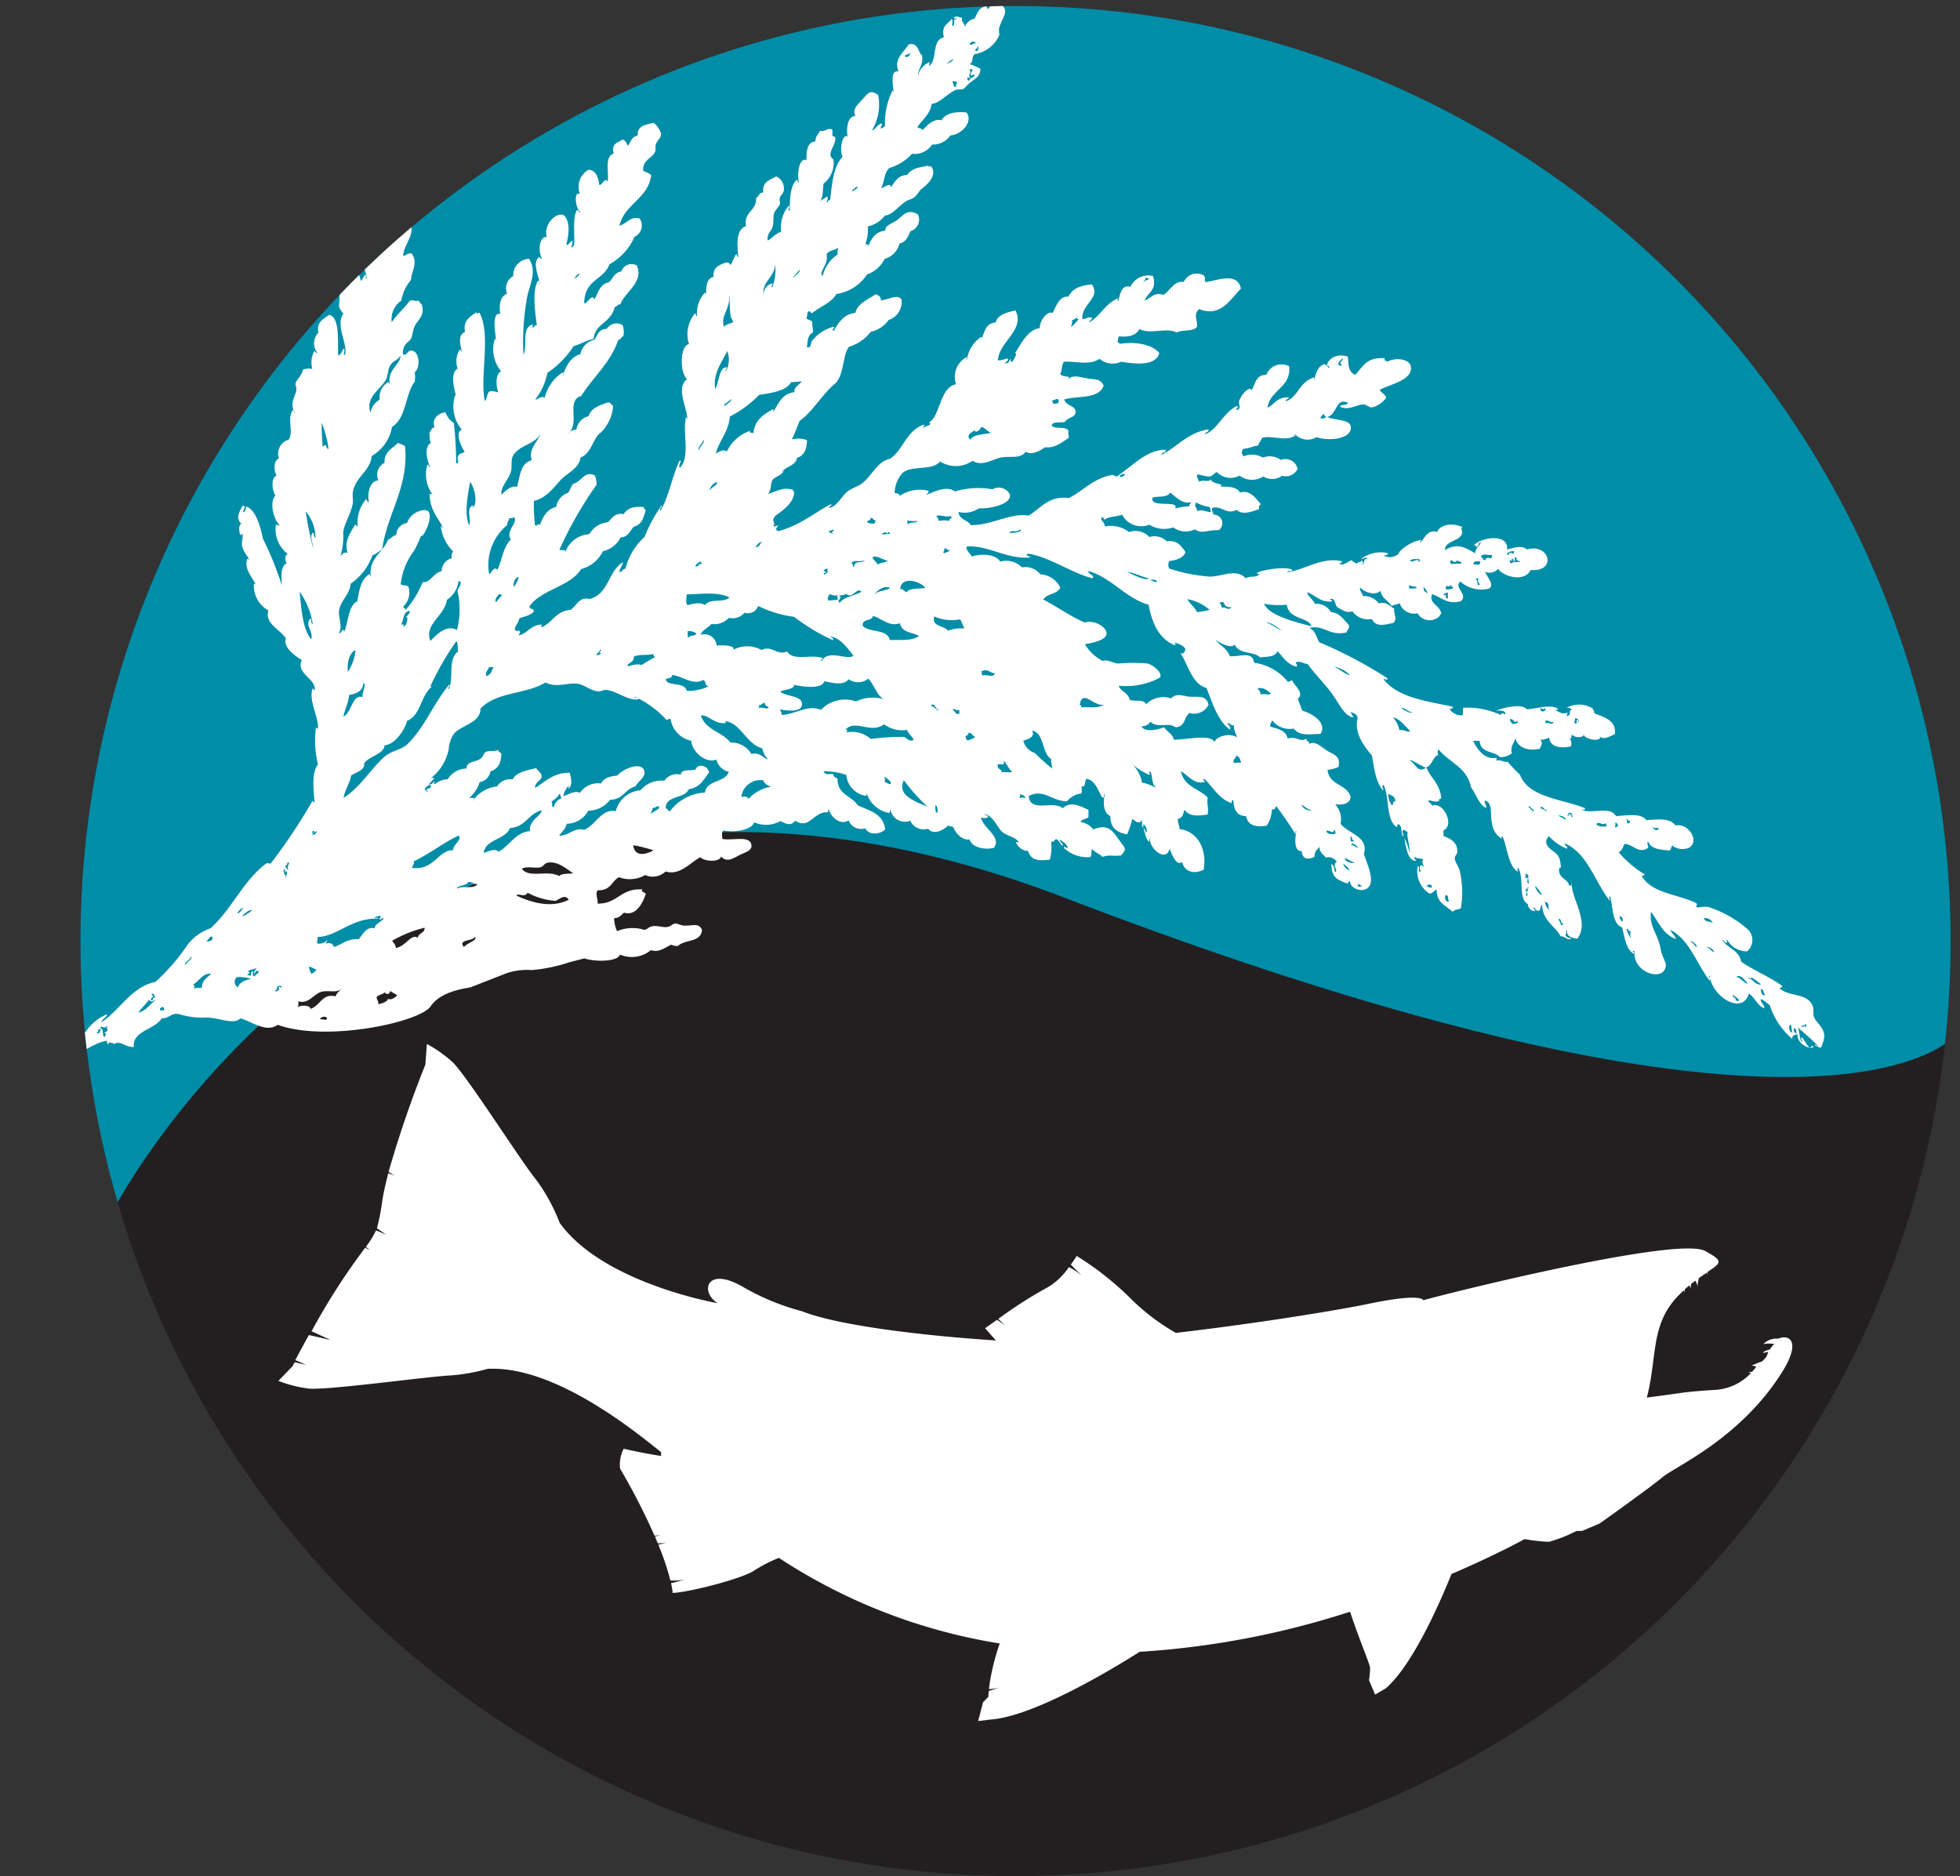 <svg xmlns="http://www.w3.org/2000/svg" xmlns:xlink="http://www.w3.org/1999/xlink" viewBox="0 0 180.86 173.13"><rect x="0" y="0" width="180.86" height="173.13" fill="#333333" stroke="none"/><defs><style>.cls-1{fill:none;}.cls-2{fill:#231f20;}.cls-3{clip-path:url(#clip-path);}.cls-4{fill:#008da8;}.cls-5,.cls-6{fill:#fff;}.cls-6{fill-rule:evenodd;}</style><clipPath id="clip-path"><circle class="cls-1" cx="93.71" cy="86.84" r="86.29"/></clipPath></defs><title>Asset 1</title><g id="Layer_2" data-name="Layer 2"><g id="Circle_Bottom" data-name="Circle Bottom"><circle class="cls-2" cx="93.71" cy="86.84" r="86.29"/></g><g id="Circle_Top" data-name="Circle Top"><g class="cls-3"><path class="cls-4" d="M180.46,95.5s.4-5.54.4-8.36a87.15,87.15,0,0,0-174.3,0c0,8.69,3.64,25,3.64,25s26.54-52.87,88-29.31C169.17,110.06,180.46,95.5,180.46,95.5Z"/></g></g><g id="Salmon"><path class="cls-5" d="M27,126.07l.19-.36,1.06.24-1-.44c.27-.51.71-1.33,1.25-2.31l2,.45-1.75-.8a61.25,61.25,0,0,1,4.94-7.7v0l.47.2-.41-.28a8.09,8.09,0,0,0,.95-1.53l.93.39-.85-.58a19.57,19.57,0,0,0,.49-2.51c.12-.77.32-1.65.56-2.58l.57.24-.54-.37a100.79,100.79,0,0,1,3.39-9.88l.14-1.91a12,12,0,0,1,2.29,1.6c1.18,1,6.25,9,7.65,10.74a16.59,16.59,0,0,1,2.31,4.16c4,5.59,14.58,7.42,14.58,7.42-1.62-1-1.1-3.45,2.28-1.54A21.71,21.71,0,0,0,74,121c3.22,1.29,10.86,2.24,17.9,2.7l-1-1.13,1.09-.77a4.64,4.64,0,0,1,.82.58l.13.13-.13-.13-.69-.67a39.68,39.68,0,0,1,4.51-2.89,6.05,6.05,0,0,0,2-1.89,5.54,5.54,0,0,1,1.18.77l.13.13-.13-.13c-.2-.21-.63-.62-1-1,.33-.45.54-.8.54-.8a27.58,27.58,0,0,1,4.91,3.86A20,20,0,0,0,108.5,123c7.43-.86,15.1-2.11,17.92-2.71,4.85-1,4.92-.3,4.92-.3,1.69-.51,23.43-5.95,26-4.55,1.74.95,1.49,1.08.22,1.94a1.93,1.93,0,0,0,0,.3,2.35,2.35,0,0,0-.07-.24l-.72.5a3.26,3.26,0,0,0-.13.76,2,2,0,0,0-.2-.52l-.38.29a2.4,2.4,0,0,0-.06.47,2.23,2.23,0,0,0-.11-.33l-.42.36a2.08,2.08,0,0,0,0,.36,2.54,2.54,0,0,0-.08-.26l-.2.18c-3,2.79-2.2,5.83-3.23,9.72,0,0,2.16-.28,3.23-.44s3.23-.28,3.23-.28a4.94,4.94,0,0,0,3.15-1.54,2.12,2.12,0,0,0-.27-.07,2.35,2.35,0,0,0,.39-.07c.14-.15.27-.31.37-.45a2.13,2.13,0,0,0-.48-.12c.19,0,.75-.32,1-.35a4.58,4.58,0,0,0,.42-.45c.07-.18.12-.29.17-.46a2.81,2.81,0,0,1-.49.11c.1-.21.43-.23.65-.34a1.89,1.89,0,0,1,.4-.48,3,3,0,0,0-1,0,1.61,1.61,0,0,1,1.35-.49c1-.45,2.18.2.34,3.12-3.87,6.12-9.79,8.64-11,9.65s-5.81,4.28-5.81,4.28l-1.63.69-.51,0a13.46,13.46,0,0,1-2.54,1,16.47,16.47,0,0,1-2.25-.25s-2.54,1.42-6.74,3.22c-1.4,3.45-3.74,8.52-6.05,10.54l-1,.59-.56-1.32s.1-.76.1-1.11-1.07-2.81-1.85-5.22a78.56,78.56,0,0,1-19.42,3.7c-3.14,2-10,6-13.75,6.25l-1.15.14.45-1.74.49-.49s0-.2.05-.55l1-.31.17-.06-.17.06a4.64,4.64,0,0,1-1,.14,20.85,20.85,0,0,1,1-4.21,52,52,0,0,1-20.38-7.9,14,14,0,0,0-2.26,1.16c-1,.72-5.9,2-7.54,2.08a6,6,0,0,0-.15-.9c.5-.12,1-.27,1.3-.35l.17-.05-.17.05a5.54,5.54,0,0,1-1.36.1,23.87,23.87,0,0,0-1.11-3.3l.84-.23.17-.05-.17.05a4.24,4.24,0,0,1-.89.1l-.26-.62.59-.17.17-.05-.17.05a3.84,3.84,0,0,1-.63.09,60.47,60.47,0,0,0-3.18-6.19,3.18,3.18,0,0,1,.33-1.84s1.75.41,3.47.67a.51.51,0,0,1,0-.34c-2.13-1.69-9.47-7.79-15.64-7.71l-.35,0a17.3,17.3,0,0,1-3.5.62c-2.23.11-11.57,1.42-13.13,1.2a11.93,11.93,0,0,1-2.71-.7Z"/></g><g id="Cedar_Sprig" data-name="Cedar Sprig"><g class="cls-3"><path class="cls-6" d="M52.6,88.78a15.07,15.07,0,0,1-3.52.74,6,6,0,0,0-2.31.28c-.46.18-3.06,1.2-3.33,1.3s-2.7.28-3.7,1.76-9.63,3.33-14.12,1.71c-1.09.79-2.43-.36-3.45-.59-.66.68-2.14-.19-3.4-.07a7.44,7.44,0,0,1-2.3-.34c-.69-.11-.9.45-1.54.39-.6,1.05-2.77,1.18-2.57,2.65-.8.1-1.29-.74-1.93-.19.23-.28-.39-.1-.46-.31.21.35-.15.33-.1-.08-1.62.3-2.78,1.66-4.72,2,0-.12.17-.18.33-.21-.14-.3-.63.11-.37-.31-.33.25-.7,0-.74.5a.59.59,0,0,0-.52,0c-.08.69-.85.6-1.16.7.18-.35-.32.08-.45-.22-.3.52-1.46.36-2.23.45.82-.25,1.08-.56,1.54-.3.17-.5-1-.11-1.4-.06C2,97.78,5,97.16,6.31,96.15c.17,0,.27,0,.27.15a1.22,1.22,0,0,1,1.31-1.06,4.37,4.37,0,0,1,2-1.65c-.08.34-.45.42-.55.75,1.75-1.13,2.78-3.28,5-3.73a18.15,18.15,0,0,0,2.87-3.29,4.45,4.45,0,0,1,2.22-1.66c2-1.8,3-4.4,5.17-6,.18,0,.23,0,.35.06a51,51,0,0,0,3.88-5.81c.1,0,.07.16.19.15-.07-1.09-.31-2.77.32-3.51a9.34,9.34,0,0,1-.19-3.38c.15,0,.17.05.18.16.14-1.15-.9-2.62-.48-3.8.1,0,.07.17.19.16.15-1.08-1.78-1.51-1.19-2.78-.62-.38-1.75-1.16-1.47-2-.49-.8-2-1.37-1.61-2.57A2.64,2.64,0,0,1,23.42,54c0-.22.06-.11.17-.1-.38-.69-1.05-1.43-.8-2.29,0-.08.18.06.18.07-.06-.35-.52-.74-.62-1.26s.13-.8,0-1.22c-.17.68-.49-.77-.07-.87-.59-.48-.15-1.23.13-1.67.37.08,0,.44,0,.61.22,0,.39-.47.22-.54.93.17,1.37,1.74,1.64,3A30,30,0,0,1,26,54c0-.49-.2-1.74.45-2-.16-.28-.2-.77.1-.88a2.87,2.87,0,0,1-1.09-2.7c.15,0,.19.1.35.06-.52-.48-1-2.07-.4-2.75-.3-.45-.44-1.64.11-1.84-.26-.51-.31-1.34.22-1.59a1.34,1.34,0,0,1,.9-1.73c.48-.65-.19-2,.39-2.73.13,0,.05.25.2.25-.52-.77-.07-1.34.1-2,.07-.3-.09-.52-.06-.69.06-.36.58-.71.68-1.28a1.4,1.4,0,0,1,.87-.07A2.26,2.26,0,0,1,29,32.39c.09.05.1.19.27.15a1.41,1.41,0,0,1,.11-1.84c-.2-1,.47-1.26,1-1.65,1,.26.76,2.36.83,3.77.28-.11.35-.41.47-.65.29.12-.12.48.14.6.35-.9-.91-2.73-.14-3.82a2.22,2.22,0,0,1-.4-.67,22.4,22.4,0,0,0,0-3.4c.23-.3.32-.22.66-.4,0-.11-.18-.07-.17,0,.31-.78,1.43.51,1.51,1.45.19-.13.25-.38.39-.56s.06.3.12.42c.25-.57-.87-1.84-.22-2.68-.09-.31-.35-.41-.33-.84.26-.46.07-.8.33-1.25.31-.2.38.14.69-.06.08.32.36.4.41.75,0-.29,0-.9.53-1a2.83,2.83,0,0,1,1-3c.37.15.84,0,1.17.51a12.77,12.77,0,0,1,0,2c1.49.88-.22,2.37-.16,3.41.29-.06.37-.29.77-.24.63.84,0,1.61-.06,2.45a3.93,3.93,0,0,0-.89,1.9,2.08,2.08,0,0,0-.88,2c.47-.73,1.15-1.28,1.67-2,.35-.1.46.1.79,0,.1.11.17.25.29.33.37,1-.34,1.44-.62,2s-.14,1.12-.58,1.44a1.27,1.27,0,0,0-.52,1.17c.41.19.35-.36.84-.33.74.16.76,1.62.25,2a2.94,2.94,0,0,1,0,.87c-.91,1.21-.75,3.34-2.1,4.18a3.84,3.84,0,0,1-1.87,2.68c-.13,1.4-1.46,1.87-1.73,3.28-.06.29,0,.65,0,1-.17,1.06-.83,2-.9,2.78a6.44,6.44,0,0,1-.26,2.2c.21-.23.27-.42.67-.32-.37-1.08.29-1.87.66-2.58.19-.06.13.15.27.15a3.33,3.33,0,0,1,.75-2.5c.16,0,.09.28.28.24-.2-1,.21-2,.88-2a1.24,1.24,0,0,1,.56-1.62c-.05-1,.73-1.32,1.25-1.85.18.14.45.16.64.3.38,3.77-1.63,6.19-2.1,9.5a4,4,0,0,1-.91.6,5.28,5.28,0,0,1-2,2.6c-.09,1.06-1,1.58-1.09,2.62,0,.66.35,1.37,0,1.92.16.22.32-.57.51-.13.38-.94.33-2.25,1.16-2.8,0,.08-.09.16,0,.17.19-1,.3-2.11,1.09-2.62.37-.1-.06.18.19.16C34,51.5,35.36,51,35.81,49.79c.32-.08.39-.36.75-.41a1.16,1.16,0,0,1,1-1.12,1.82,1.82,0,0,1,1.74-1.19c0,.09.11.06.18.07.42.41,0,1.59-.43,2.22-.11.18-.14,0-.25.19a9.59,9.59,0,0,1-.59,1.27,6.21,6.21,0,0,0-1.23,3.07c.14.23.49,0,.72.29A1.8,1.8,0,0,1,37.19,56c0,.13.28.05.2.33A8.77,8.77,0,0,0,39,53.72c.74.08,1-.88,1.75-1a1.26,1.26,0,0,1,.95-1.21.66.66,0,0,1,.12-.62,3.9,3.9,0,0,1-1.15-2.35c.09,0,.07.17.19.16-.3-.78-1.25-1.63-1.21-3.13.14,0,.15.07.26.07a3.2,3.2,0,0,1-.48-2.75c.2,0,.11.24.28.24-.22-.4-.69-1.9.07-2.27-.18-.17-.11-.63-.16-.94.18-.15.16-.45.48-.48-.27-.73.26-1.29,1-1.4a2,2,0,0,0,.78,1,31.89,31.89,0,0,1,.21,3.73c.4-.07,0-.39.2-.72s.49-.17.58-.39c-.32-.38-.92-1.86-.25-2A3.33,3.33,0,0,1,42,36.47c.12,0,.09.21.11.34,0-.44-.74-2.28.12-2.8a2,2,0,0,1,.2-1.76c.1,0,.07.17.18.16-.08-.45-.45-1.49.3-1.77-.2-1.08.47-1.43,1.07-1.83,0,.33.07,0,.27.06,1.08,2,0,5.94.49,8.15.23-.24.16-.72.45-.91a1.7,1.7,0,0,1,.79.11c-.27-.75-.21-1.83.27-1.94a3.19,3.19,0,0,1-.59-3c.12,0,.09.21.11.34.05-.48-.53-2.85.39-2.65-.13-.91,0-1.59.63-1.88a1.28,1.28,0,0,1,.57-1.61,1.52,1.52,0,0,1,1.44-1.6c.79,1.14.08,2.34-.15,3.5a22.79,22.79,0,0,0-.35,5.35c.41-.81-.21-2.49.82-2.77.13,0,0,.11,0,.26.27,0,.15-.25.42-.21-.18-1.27-.44-3.19.1-4.11.15.07.22.22.11.34.18-.43-.77-1.9,0-2.53.09.05.11.19.27.16-.41-.64-.25-2.12.44-2-.35-1.08.85-2.38,1.58-2,.56.55.49,1.67.22,2.68.18.2.31-.32.58-.31a3.18,3.18,0,0,1-.13.62c.11,0,.12-.16.25-.2.11-.75-.15-2.48.25-3.24.27-.13.09.27.36.14-.45-.21-.68-2-.05-1.65a1.8,1.8,0,0,1,.78-2.24c.58,0,.91.54,1,1.4.33,0,.47-.73.76-.32.19-.66-.35-2.3.57-2.58-.26-1,.47-1,.77-1.28.34,0,.38.38.57.56.22-.38.33-.85.88-.94-.08-.88.67-1,1.47-1.17A2,2,0,0,1,61,12.33c0,.42-.31.57-.45.91s0,.59-.11.79c-.29.6-1.2.76-1.08,1.74a3.26,3.26,0,0,1,.73.38c-.25,2.18-2.48,2.67-2.93,4.68.82-.27.95-.87,1.86-.67a1.14,1.14,0,0,1-.47,1.69,5.29,5.29,0,0,1-2.32,2.54c-.51,1.48-2.29,1.35-2.32,3.59.17.18.77-1,.93-.34.37-.6.48-1.42,1.35-1.59.37-.33.47-.89,1.14-1a1,1,0,0,1,1.44-.55c.65,1.59-1.11,2.41-1.54,3.61-.33-.07-.23.23-.51.21-.31,1.49-1.84,1.52-1.94,2.95-.7.16-1.21.48-1.86.68a8.55,8.55,0,0,1-2.41,2.46,5.8,5.8,0,0,1-1.11,2.45c.13.1.52-.39.86-.16a3.88,3.88,0,0,1,1.64-2.32c.22,0,.05.29,0,.35.32-.89.67-1.74,1.66-2.06a1.69,1.69,0,0,1,1.29-1.32c.29-.4.38-1,1.14-1A1.06,1.06,0,0,1,57.45,30a1.94,1.94,0,0,1,.08,1c-.18.11-.26.31-.49.39-.7,2.09-2.32,3.41-3.41,5.16-1.47.37,0,2.85-1.29,3.42a1.64,1.64,0,0,1,.85-.33,1.46,1.46,0,0,1,1.12-1.23c.22-.75,1-1,1.81-1.28.24,0,.27.25.46.31a3.85,3.85,0,0,1-1.11,2.45c-.77.5-.85,1.93-1.9,2.33-.15,1-1.15,1.39-1.76,2s-1.36,1.76-2.54,2a14.61,14.61,0,0,0,.1,2.26c.22.1.34-.29.43,0,.29-.75.62-1.47,1.52-1.7a1.64,1.64,0,0,1,1.11-1.31c.18-.25.25-.59.46-.82.8-.2,1-1.24,2-.78a2.18,2.18,0,0,1,.16.86,35.79,35.79,0,0,0-3.43,6c.25.1.56-.09.54.22a2.52,2.52,0,0,1,2.22-1.66,2.2,2.2,0,0,1,1.74-1.1c.27-.36.78-.95,1.42-.73.36-.57.93-.75,1.86-.67a.23.23,0,0,0,.19.24c-.19.67-.34,1.38-1.09,1.57-.38.34-.48.94-1.23,1a2.45,2.45,0,0,1-1.64,1.27,3.09,3.09,0,0,1-2,1.64c-1,1.63-3.68,1.87-4.77,3.44,0,.36.43.13.39.49-.31.38-1,.48-1.34.63,0,.42-.91,1.26,0,1.13.17.14,0,.25-.05.44.83-.2,1.08-.91,2-1,.33,0,0,.07.11.25,1-.41,1.29-1.48,2.66-1.61.56-.33.82-1.26,1.75-1,1.84-.45,1.7-2.59,3.12-3.4-.09.33-.29.56-.36.9.31,0,.3-.28.58-.31a5.89,5.89,0,0,1,1.76-2.93,13.38,13.38,0,0,1,1.59-2.92c.06.27-.25.22-.13.53.82-1.38,1.07-3.22,1.79-4.68.25.14-.19.37,0,.7,1-1,.23-3.12.57-4.67.1,0,.09.15.11.25.14-.83-1.15-3,0-3.75-.74-.64-.64-3.17.17-3.24a3,3,0,0,1,.55-2.84c.12,0,.05.26.19.25a2.86,2.86,0,0,1,.7-2.15c.1,0,.09.15.1.25.08-.71,0-1.56.73-1.72-.1-.84.47-1.1,1.11-1.31a.37.37,0,0,1,.45.22c.22-.3.28-.73.53-1,.13,0,0,.26.19.25-.11-1-.25-2.55.72-2.85-.26-1.35,1-1.38.92-2.6.28-.11.23-.5.66-.49-.11-1.05.64-1.15,1.19-1.49a1.22,1.22,0,0,1,.71,1.25c0,.29-.29.45-.37.73s.08.42,0,.61-.45.54-.54.83,0,.93-.16,1.32-.48.54-.43,1.17c.27-.07.74-.66,1.25-.8A3.2,3.2,0,0,1,72.76,19c.29,0-.2.4.12.43,0-.89,0-2.27.64-2.84.13,0,.05.26.2.25-.19-.71,0-2.36.7-2.06,0-.52-.05-1.69.82-1.72,0-.49.27-.68.44-1,.46.16.63-.32,1.13-.1,0,.17,0,.35,0,.52s.14,0,.28.24c0,.82-.9,1.49-.18,2A2.43,2.43,0,0,1,76,16.94c-.11.58,0,1.32-.39,1.69.17-.2.49-.28.66-.49.26.1,0,.39,0,.53.18,0,.09-.25.33-.2.18-1.51.28-3.09,1.15-4-.33-.67,0-2.18.46-1.87-.15-.91.07-1.91.72-1.89-.31-.64.22-1.06.66-1.54s.7-1,1.45-.38A4.63,4.63,0,0,1,80.48,12c.23.06.48-.56.91-.6,0,.21-.12.28-.14.45.22,0,.26-.16.42-.21a6.58,6.58,0,0,1,.69-3.28c.1,0,.09.15.11.25,0-.38-.43-2.26.45-2-.49-1.23.52-1.79.93-2.52.94-.18.85.76,1.22,1,.18.9-.37,1.19-.37,1.95a1.73,1.73,0,0,1,1.11-1.31.49.49,0,0,0-.06.35c.79-.59.18-2.37,1.35-2.64-.3-1.13.47-1.26.73-1.72.13.34,0,.36.06.7.37-.19-.1-.64.38-.64,0-.1-.16-.06-.27-.07.18-.37.49-.08.78-.06-.09.49.27.44.24.85a1.18,1.18,0,0,1,.9-.77c.25-.43.34-1,1-1.13.18-.06.18.11.19.25.26-.15.3-.5.74-.5-.11.53,0,0,.44,0,.92.63.21,1.21-.08,2.19-.06.2,0,.55,0,.7A3,3,0,0,1,89.93,5c-.27.2-.1.78-.45.91a7.85,7.85,0,0,1,1,.44c-.09.75-.32.76-1,1.31-.24.18-.46.51-.65.57s-.43,0-.61.05c-.89.42-1.48,1.22-2.25,1.31-.11.87-.79,1.39-1.31,2.12.08.18.42.08.46.31.4-.42,1-1.1,1.76-.93.4-.69,1.42-.81,2.29-.71.64.74-.29,2-1.48,2.12a1.93,1.93,0,0,1-1.68.84,1.91,1.91,0,0,1-1.85.85,4.47,4.47,0,0,1-2.07,1.3c-.53.41-.46,1.33-.8,1.9.22-.07,1-.64.87-.07.42-.48.62-1.14,1.56-1.18.41-.63,1.13-.69,1.93-.85,0,.1.16.06.27.07.59.75-.26,1.61-.88,2.07-.24.18-.36.53-.64.75s-.59.25-.84.42c-.72.51-1.26,1.24-1.9,1.29a2.7,2.7,0,0,1-1.58,1,3.62,3.62,0,0,1-.22,1.59c.11.12.42.08.2.33.33-.69.61-1.41,1.62-1.53,0-.52.64-.62,1.14-1s.89-1.06,1.88-.5A1.12,1.12,0,0,1,84,21.34c-.2.5-.4,1-1,1.13a1.94,1.94,0,0,1-1.37,1.42A2.87,2.87,0,0,1,80,25.33a4.07,4.07,0,0,1-2.82,1.8c-.46.82-1.5,1.14-2.21,1.75-.19.07-.14-.15-.27-.15-.32,0-.14.47-.3.64.15.15.39.17.55.3,0,.35.06.69.08,1-.62.31-.45,1-.59,1.36.46.12.33-.37.48-.56a3.7,3.7,0,0,1,1.9-1.29c.46-.07-.24.28.11.34.46-.74.88-1.51,2-1.65.23-.9,1.16-1.22,1.87-1.72.22.11.5.17.48.57.7-.06,1.56-.63,1.91-.07A1.75,1.75,0,0,1,82,29.53a2.77,2.77,0,0,1-1.65,1.09,4,4,0,0,1-2,1.38c-.58.65-.47,2.55-1.21,3.32C75.85,36.38,75,38,73.79,38.83c-.24.58-.45,1.18-.73,1.72a2.44,2.44,0,0,1,1.4.06c0,.82-.23,1.41-.91,1.64-.12.71-1,.8-1.38,1.25.08,0,.15-.09.16-.19,0,.52-.84.65-1.05,1s-.06.9-.42,1.26c.79-.2,1.41-.68,2.32-.36,0,.1,0,.15.1.16,0,1.31-1.69,2.07-1.81,2.33-.32.37.17.68-.11.79,0,.19.31,0,.44,0-.13.24-.33.32,0,.53,2-.53,3.26-1.64,4.85-2.49.24.06-.18.21-.14.36.8-.23,1.06-1,1.7-1.54.42-.32,1-.46,1.42-.81.87-.73,1.39-2,2.52-2.21,1.2-.86,1.47-2.51,3-3.12.36,0,0,.13,0,.26.48-.22.91-.27.57-.49,1-.45,1-3.28,2.5-3.52a2.07,2.07,0,0,1,1-2.52c0,.15-.13.24,0,.26a3.08,3.08,0,0,1,1.31-2.11c.16.05,0,.16,0,.26.34-.63.35-1.53,1.35-1.59.18-.73,1-.93,1.83-1.11.89,1.83-1.49,2.83-1.63,4.58.07.08.66-.08.86-.16.24.2-.14.29-.22.46.37,0,.42-.18.49-.39.18,0-.11.25.19.25a2.32,2.32,0,0,0,.38-.73.09.09,0,0,0-.17,0c.48-.67,1.18-2.28,2.33-2.37,0-.72.71-1.64,1.19-1.4.31-.6.63-1.61,1.45-1.51.42-.81,1.08-1,2.17-1.14.88,1.24-1,1.83-.87,3.21.34,0,.41-.19.77-.15s-.16.28-.14.45c1.06-.6,1.47-1.76,2.69-2.23-.05.07-.11.25,0,.26.13-.59.31-1.57,1.11-1.31a1.82,1.82,0,0,1,2.09-1c.35,1.32-.36,1.38-.78,2.24.36,0,.92-.85,1.71-.49.63-.35,1-1.35,1.9-1.2a1.31,1.31,0,0,1,1.87-.59c.18.25,0,.39.14.6,1-.1,2.92-1,3.27.6-1,1-1.88,2.69-3.86,1.89-.59.57-.1,1-.21,1.67-.49.46-1.27.18-1.87.5-.81-.51-2.5.21-3.43-.33-.29.59-1,.77-1.86.68-.12.08-.1.29-.14.45s.16.12.19.24c1.36-.21,2.92,0,3.64.84-.29,1.29-2.42,1-3.51.81a1.86,1.86,0,0,1-2-.27c-.94.64-2.15.21-3.29.27-.21.31-.17.82-.34,1.16a1,1,0,0,0,.71.2c.19.16,0,.17-.06.35.42-.59,1.22-.27,1.91-.16s1.17,0,1.45.67c-.51,1.28-2.4.89-3.64,1.26.19.63,1.05.56,1.05,1.13s-.69.47-1,.95c-.42.1-1.19-.09-1.19.36.4.34,1.06,0,1.52.4,0,.23,0,.46.06.69-.59.38-1.29,1-2.19.88-.42.27-1.21.79-1.8.41-.48.69-1.41.39-2.22.53s-1.83.89-2.68.31a2.71,2.71,0,0,1-3,.07c-.8.91-2.62.3-3.48,1.07a2.89,2.89,0,0,0-.72,1.8c.13.14.46,0,.46.31a3.3,3.3,0,0,1,2.66-.48c.08.23-.16.19-.15.36.76-.31,1.84-.86,2.59-.3a7.65,7.65,0,0,1,3.47-.2,1.16,1.16,0,0,1,1.61.48c.16.93-1.89,1.33-2.86,1.28a2.34,2.34,0,0,1-1.89.33c.09.75.84.72,1.15,1.22,2,0,3.61-1.15,5.33-.88,1.07-.63,1.88-1.89,3.7-1.61,1.39-.7,2.25-1.85,4.09-2.16.06.17.41,0,.19.25,1.44-.87,2.81-2.57,4.67-2.56.06.32-.4.19-.4.47,1.5-.74,2.34-2,4.34-2.36.09.32-.32.22-.31.46,1.14-.41,1.69-2,2.92-2.6.27.06-.08.24-.06.35.55,0,.2-.54.28-.81.15-.5.92-1.46,1.14-1,.38-.54.35-1.42,1.37-1.42a1.51,1.51,0,0,1,2.11-.79c.19,2-1.75,2.13-2,3.82.68-.31.86-1,2-.95-.07.16-.31.17-.32.37,1.21-.44,1.15-1.71,2.61-2.22,0,.09,0,.18,0,.26.18-.6.31-1.24.92-1.47.24,0,.27.25.46.31s-.05-.23-.19-.16c.11-.79,1.09-1.15,1.93-.85.08.75,0,1.33.66,1.69.63-.53.91-1.69,2.75-1.54-.08.28.15.2.2.33.9-.48,2.17-.22,2.22.51.09,1.2-1.93,1.56-2.88,2.07.13.32.5.37.59.74a2.32,2.32,0,0,1-1.32.89c-.29,0-.51-.28-.81-.28-.54,0-1.46.64-2.16.18.15-.2.69-.06.76-.32-1.12-.56-1,1.11-1.9,1.29.53.32,2.07.21,2.16.87.18,1.23-2.15,1.38-3.15,1a1.62,1.62,0,0,1-2-.27c-.13.06,0,.09.09.08-.88.66-2.08,0-3.12.25-.1.27-.29.45-.38.73-.45,0-.6.22-1.37.29-.17.31-.16.47.06.69a1.91,1.91,0,0,1,1.75.12,1.78,1.78,0,0,1,1.67.21,1.16,1.16,0,0,1,1.55.83,1.23,1.23,0,0,1-1.43.64,1.58,1.58,0,0,1-1.74.06,1.91,1.91,0,0,1-2.19-.08,1.76,1.76,0,0,1-2.12-.35c-.63.54-.51.52-1.73.23-.22.18.09.52.14.69.38-.25.89.11,1.11-.27-.16.29.5.41.92.54,0,.15-.05.17-.16.18.61,0,1.57-.06,1.88.55.89-.31,1.47.53,1.92,1.06-.09.11-.24.18-.14.45-.64.24-1.58.6-2.08.08-1,.51-1.41-.47-2.28-.16,0,.28.09.4.14.6a.79.79,0,0,1,.47,1.44c-.92-.07-1.54.4-2.19-.08a1.94,1.94,0,0,1-2-.18,2.59,2.59,0,0,1-2.2-.25,2,2,0,0,1-2.52-.93c-.48.21-1.28.15-1.62.48-.1-.07,0-.21-.28-.24-.09.35.23.36.33.85a2.77,2.77,0,0,1,2.22.52,1.74,1.74,0,0,1,1.87.46,1.58,1.58,0,0,1,1.6.39c1-.13,1.35.44,1.74,1-.21.51-.77.74-1.5.82a.71.71,0,0,0,0,.7,15.8,15.8,0,0,0,3.72.74c1.16,0,2.49-.79,3.33.16.48-.28.83,0,1.28-.37-1.16-.16,2.33-.86,3-.42.06.24-.48,0-.42.21,1.44-.13,3.18-1.44,5-1,.05.18-.11.17-.25.19.38.36.87-.27,1.2-.27.09.17.3.22.46.31.1-.27.27,0,.41-.29.21.11.19.23,0,.34.42,0,.07-.58.57-.48-.2-.29-.32,0-.61,0a3,3,0,0,1,2.48-.55c0,.19-.2.21-.42.21a1.19,1.19,0,0,0,1.47-.21c0-.1-.09,0-.09,0a3.75,3.75,0,0,1,2.08-1.22c0,.14-.07.16-.07.27.41-.39.69-1.28,1.57-1,.32-.78,1.59-.82,2.32-.45-.15.18,0,.32,0,.52-.17.85-1.57.66-1.61,1.61,1.26-.76,2-.14,2.81.29,0-.45.35-.67.53-1-.36,0-.13.43-.49.39.05-.31-.23-.07-.26,0,.43-.81,3.31-1.37,3.16.26.66-.18,1.37-.41,1.83,0,2.08-.63,2.81,2.1.33,1.89-.53,1.15-2.45.64-3-.1a1.06,1.06,0,0,1-1.2.27c.3.64.86,1.16.39,1.54a2.91,2.91,0,0,1-2.67-.65c-.65.58.76,1.16.06,1.82-1.25.35-1.77-.35-2.67-.65-.32.94.8,1,.85,1.85-.16,0-.17.1-.08.09a1.29,1.29,0,0,1-2.11-.18,1.4,1.4,0,0,1-1.64-.91c-.24.09-.53.14-.77.24-.27-.53-.89-.66-1-1.4-.53.51-1.54.09-1.85-.28-.18.17.15.42.23.77a1.65,1.65,0,0,1,1.45.67c.78-.19,1,.27,1.44.49-.07.62.31.84-.07,1.31-.86.18-1.61.43-2-.36a1.75,1.75,0,0,1-1.8-.72c-.5.24-1.07-.18-1.43-.4-.19-.25-.13-.79-.58-.74-.29.12.24,0,.11.25-1.06.08-1.51-.57-2.25-.86,0,.37.51.63.7,1.08a1.48,1.48,0,0,1,1.46.75c.83.07,1.17.7,1.66,1.17.11.39-.17.45-.2.71-1.62.37-2.07-.73-3.43-.42.56.33.59.69.89,1.32a40.73,40.73,0,0,1,6.29,3.32c.06.35-.12,0-.34.11,1.38,1.73,4,2,6.4,2.53,0,.15-.13.21-.33.2a1.39,1.39,0,0,0,1.18.6c.16-.13,0-.53.11-.71a7.42,7.42,0,0,1,3.46.67c0-.19.35-.22.35,0,.27-.38-.4-.47-.81-.37.35-.21,2.36-.78,2.86-.15.93-.07,2.19-.5,2.87-.06,0,.1-.15.09-.25.11.45.24.59.42,1.15.25a.48.48,0,0,0-.06.35c.52-.25,0-.43.47-.65-.13,0-.16-.2-.53-.13a2.36,2.36,0,0,1,2.44.06c0,.21.17.17.12.43.86.34,2.1.65,1.9,1.94-.37.14-1,.57-1.38.2.25.52-1.44.34-1.5-.23.15.35-.85.4-1,.08-.28.07.06.48-.32.29a.74.74,0,0,1,.15.77c-.76.2-1.92.14-2-.8-.23.1-.68.27-.86.16.4.32,0,.75,0,.87-1,.2-2,0-2.26-1,0,.34-.52.74-.32,1.42a1.75,1.75,0,0,1-1.1.35c-.53-.6-1.81-.33-1.87-1.5l-.61,0c.34.68,1,1.75,2.13,1.57.11.11,0,.13,0,.26.34-.16.85.21,1.05.09a16.42,16.42,0,0,0,1.15,1.21c.78,2.1,3.9,2.23,6,3.08-.06.26-.12.11-.34.12.85.5,2.64-.39,3.19.61,1.11-.07,2.34-.29,2.82.38,1.1-.09,2.22-.21,2.66.48,1.29-.24,2.29,1.56,1.22,2.08a1.56,1.56,0,0,1-1.5-.22c-.14.12-.07.42-.31.46-.78-.1-1.62-.11-1.9-.8-.19,0,0,.37,0,.53-.89.65-1.39-.33-2.21-.34-.11.29-.34.8-.55.74a9.73,9.73,0,0,0,2.43,2.07c0,.13-.26.05-.25.2,1,1.6,3.36,1.61,5,2.46.16.16,0,.11,0,.35.29.11.58-.1,1.13,0a10.47,10.47,0,0,1,3.56,2,1.36,1.36,0,0,1,0,2.09,2.05,2.05,0,0,1-1.83-1.07c-.13,0,0,.11,0,.26-.27.06-.25-.22-.45-.23.49.79,1.54.91,1.74,2,1.19.82,2.6,1.37,3.76,2.22.05.18-.11.18-.25.19.88.9,2.66.39,3.11,1.75.09.26,0,.58.07.87.15.47.72.87.9,1.41s0,.89-.23,1.5a1.87,1.87,0,0,1-.54-.22c0-.25.15.12.27.07-.62-.69-1.33-1.24-1.89-1.76.18.23.14.94.37,1.36.19,0-.13-.21,0-.43.3.28.45.73.78,1,.11-.12.15-.27.34-.12-.37.36-1.61-.34-1.49-1.19-.2.13-.57.11-.48.48a6.87,6.87,0,0,1-2.09-3.14c-.29-.16-.48-.45-.83-.54,0,.41.33.43.33.85-.65-.25-.87-1-1.42-1.37-.58,2.06-3.4.3-3.62-1.62-.19,0,.13.21,0,.43-1.21-1.54-1.85-3.77-3.61-4.67.1.35.4.48.5.83-1.16-.38-1.61-1.58-2.3-2.51-.19,1.43.65,2,.9,3.5.09.56.48,1.13.47,1.44-.08,1.56-3.08.79-2.9-1.33-.33,0,0,.07-.07.27-.7-.41-.83-1.49-1.07-2.44-.94-.3-.85-2.05-1.11-2.87-.19,0,0,.31,0,.44-1.42-1.75-2.05-4.42-4.19-5.32,0,.28.28.18.22.5a4.54,4.54,0,0,1-1.67-1.17c-.51.53-.17,1,.37,1.37s.65.65.73,1.42c0,.19-.15.12-.16.19-.11.94.82.94.92,1.58.23,0,.31-.06.24-.28-.1,1.42,1.72,3.65.51,5.19-.71-.11-1-.31-.94-.79-.16,0,0,.3-.14.36,0,.3.29.36.55.39-.31.3-.6-.24-1-.18-.52-1-1.63-1.37-1.72-2.91-.18.11-.1.46-.3.55a.33.33,0,0,1-.37-.32c-.3,0,.19.37-.06.35s-.54-.25-.58-.65c-.92-.54-.31-2.33-.88-3.33-.12,0-.05.22-.06.35-.88-.61-.93-2.19-1.4-3.28-.11,0-.09.27,0,.26A1.87,1.87,0,0,1,137.68,76c-.22-.92.12-1.79-.61-2.13-.23.16.15.38.06.69-.7-.35-.9-1.28-1.38-1.89-.39-1.88-2-2.29-3-3.5-.14,0-.1.54,0,.52-.51,0-.56,1-1.21,1.14-.13,0-2-1.13-1.26-.51.46.41.64,1,1.35.5.31.93,1.21,1.37,1.37,2.85,0,0-.41.16-.16.19-.24.24-.78,0-1,0-.17.12.3.27.3.5,1-.46,2.14,1.75,1.06,2.27l0,.52c.74.28,1.35.64,1.26,1.55,0,.07-.23.35-.22.46,0,.42.38.81.45,1.18a8.66,8.66,0,0,1,.11,3.48c-.23.13-.6.1-.76.32-.57-.56-1.45-.76-1.47-2-.13-.13-.34.35-.67.32a2.45,2.45,0,0,1-1.08-2.53c.24,0,0,.54.22.51s-.15-.13,0-.52c.16-.19.17,0,.35.06-.07-.19-.22-.51-.06-.69-.2-.11-.58,0-.72-.2-.2,0,0,.32.11.34-.76.13-1-1.2-1.13-2.09a4.52,4.52,0,0,1,.46,1.36c.09-.56-.27-1.5-.16-1.9a1.41,1.41,0,0,0-.37-.23c-.23.12,0,.45,0,.6-.29,0-.07-.9-.44-1.1-.19,0-.16.14-.15.27-1.09-.55-.69-3-1.28-3.91-.19,0,0,.37,0,.53-.68-.69-.84-2-1.05-3.22-.66-.84-1.67-2-1.33-3.47,0-.36-.34-.42-.57-.56-.14,0,.14.4.21.5-.83-.11-1.29-1.17-1.82-1.94-.87-1.25-1.68-1.94-2.43-3-.36,0-.53-.26-1-.18-.25.09.13.21,0,.43-.85-.17-1.25-.87-1.77-1.42-.29.56-.89.47-1.61.57-.63-.61-1.9-.23-2.36-1.2-.24.45-1.42-.14-1.78-.46.41.56,1.08.81,1.35,1.55,1,.05,2.09-.5,2.23.6a4.8,4.8,0,0,1,3.11,1.75c.25,0,.22-.14.43-.12,0,.33,1.2,1.14.49,1.7.16.35.26.76.44,1.1.94.26,2.3,1.15,1.66,2.13-1.14.05-1.92.2-2.48-.49a2,2,0,0,1-2-.79c.06.12-.28.44-.12.62.65.21,1.4.32,1.57,1.09.94-.25,1.1.41,1.75,0-.08.35.3.15.22.5.63-.32,1.18.33,1.71.65s1.27.47,1,1.49a4.24,4.24,0,0,1-1,.26c.17,1.45,1.72,1.27,2.12,2.44,0,.79-.92.79-1.42.73a2,2,0,0,1,.5,1.79c.64.9,2.65,1.17,2.15,2.79.33,1,1.3,3,0,3.31-.39.1-1.27-.11-1.29-.85l-.24.28c-.75-.33-1.46-.43-1.46-1.8.25.09.26.45.32.76.38-.21-.34-.6.18-1-.16-.18-.57-.53-1-.35-.23-.3-.59-.44-.61-1-.21.25-.48.45-.45.91-.53.3-1.16.25-1.18-.51-.82,0-.57-1.36-.5-1.88-.12,0-.06.22-.06.35-.55-.93-1.18-1.78-1.79-2.64-.12.12-.05.39-.41.3a2.71,2.71,0,0,1-.48,1.52c-.94.12-1.7.05-1.9-.89-.8,0-1.14-.55-1.17-1.47-.19,0-.16.14-.15.27-1.16-.32-1.85-1.66-2.54-2.23-.18,0,0,.25.11.25-1,.36-1.58-.6-2.26-.95.29,1.43,1.67,1.58,2.47,2.42-.1.71.1.73,0,1.56-.74.11-1.71.25-2.13-.44-.14.34-.15.78-.63.84,0,.42.15.59.16.95,1.71.2,2.55,1.91,2.23,3.74-.81.44-1.76.25-2-.71-.49.43-.95-.68-1.14-1.22-.36,1.33-1.88-.07-1.82-.9-.1,0-.06.16-.07.27-.33-.25-.37-.84-.54-1.26a.41.41,0,0,1,.21.42c.27-.17,0-.59-.15-.77-.1,0-.06.16-.06.27-.2,0-.07-.48-.14-.68-.24.45-.57.11-.88-.1A7.26,7.26,0,0,1,104,77c-.85-.17-1.55-.51-1.54-1.7-.64-.24-.7-1.25-.51-2-.21,0,.08.39-.24.28-.42-.65-.61-1.56-1.45-1.71-.2.16-.06.92-.47.65a1.64,1.64,0,0,1,0,.7,2,2,0,0,0-1.33.72c-1.42,0-2.15-1.19-3.53-.49.1,1.6,2.25.37,3.14,1.14.66-.71,1.69-.18,2.37.15,0,.2,0,.4,0,.61s-.63.22-.74.5a1.94,1.94,0,0,1,1.19.69c1.33-.54,1.76.09,2.35.94s.79.77.21,1.46c-.88.11-1-.11-1.73.14-.16-.25-.54-.32-.93-.71-.14.18,0,.56-.2.72a3.09,3.09,0,0,1-2.42-.85c0-.26.19.07.35,0-.06-.34-.34-.49-.67-.73-.21.13.25.27.21.5s-.34-.52-.57-.56-.14.31-.5.21a4.22,4.22,0,0,1-.12,1.67c-1,.11-1.73.11-2-.8a1.26,1.26,0,0,1-1.11-.78c0-.13.11,0,.26,0-.24-.51-1.12-.59-1.56-1s-.74-1.34-1.53-1.62c-.25.12.32,0,.2.33-.28.07-.41,0-.61,0,.23,1,1.94,1.78,1.19,2.78-.82.2-2,0-2.24-.78-.6.12-1.25-.48-1.49-1.1-.07-.17-.41,0-.45-.22-.4.41-1.36,1-1.89.33A1.34,1.34,0,0,1,84,75.74a1.35,1.35,0,0,1-1.82-1c-.12,0,0,.26-.15.28A2.66,2.66,0,0,1,80,73.28c-.11,0-.07.18,0,.17a2.12,2.12,0,0,1-1.9-1.94A6.59,6.59,0,0,0,76,71.17c.16.44.56.18.9.28,0,.25.22.3.38.4,0,1.53,1.31,1.56,1.86,2.46,1.13.53,2.37.77,2.54,2.24-.5.46-1.5.55-1.84-.11a1.25,1.25,0,0,1-1.54-.74c-.71.51-1.62-.28-1.82-1-.1,0-.06.16-.07.27-.83-.13-1.35.67-2,.95a1.07,1.07,0,0,1-1-.18c-.19.11-.26.32-.59.31s-.55-.17-.81-.28a2.72,2.72,0,0,1-2.43.11c-.14.67-1.82,1-2.81.75-.21.11-.13.48-.11.79,1,.17,2.45-.33,2.66.48.15.59-.46.7-1.06,1s-1.16.74-1.73.14c-.09.53-1.5.48-1.91.07-.92.47-1.87,1.72-3.2,1.31a1.72,1.72,0,0,1-1.89.33,2.83,2.83,0,0,1-2.42.2c-.68.37-.75,1.24-1.91,1.2-.37.22.07,1-.08,1.23,1.85.07,2.14-1.45,4.17-1.3-.2.23.2.24.3.41-.27.83-.91,2.08-2,1.73-.27.2-.42.5-.92.51a3,3,0,0,0,.27,1.2,3.64,3.64,0,0,1,2.52-.12c.31-.07.38-.24.67-.32.45-.12,1,.11,1.4.06s.51-.3.76-.32.52.18.89.19c.86,0,1.3-.26,1.6.39-.11,1.21-1.54.83-2.23,1.49a1.45,1.45,0,0,1-.62-.12c-.51.22-1.1.76-1.87.5a2.76,2.76,0,0,1-2.85.41c-.25.72-2.48.65-3.28.35ZM5.71,97.33c0,.1-.32.36,0,.44.16-.19.51-.21.67-.4-.18-.15-.15.07-.43,0C5.87,97.84,5.84,97.32,5.71,97.33Zm-4,.94c.09.09.32,0,.28.24-.15,0-.44,0-.33.2.24,0,.16-.16.35,0,0-.16.08-.2.06-.35C1.93,98.36,1.75,98,1.69,98.27ZM89.51,4.15c.29-.11.26,0,.42-.21,0,.05,0,.1.09.08C90.05,3.69,89.35,3.87,89.51,4.15Zm.72.29a.24.24,0,0,0-.24.2c.26.34.47-.61.15-.27C90.19,4.36,90.24,4.37,90.23,4.44Zm-6.74.73c.21.29.59-.18.5-.3C83.93,5.06,83.55,5,83.49,5.17Zm3.81.73A1.49,1.49,0,0,0,88,5.49C87.67,5.52,87.55,5.77,87.3,5.9Zm2.24.69c.19-.1-.27.35,0,.61a.39.39,0,0,1-.27-.07l0,.26c.08,0,.11.06.18.07,0-.32.45-.26.48-.56-.21-.1-.31.25-.35,0s.19-.26.13-.53l-.17,0C89.53,6.51,89.4,6.56,89.53,6.59ZM88.43,8c-.44,0-.12-.18-.12-.43a.57.57,0,0,0-.44-.05C88.08,7.83,87.84,8.09,88.43,8Zm-9.76,9.69c.12-.2.45-.21.49-.48C79,17.27,78.51,17.56,78.67,17.68Zm-2.4,5.78c.23.94-.8,1.66-.36,2a3.34,3.34,0,0,1,1.4-2c-.11-.24.1-.6,0-.61C77.07,23.12,76.52,23.06,76.27,23.46ZM52.92,25.72a.85.85,0,0,0,.57-.48C53.19,25.31,53.14,25.59,52.92,25.72Zm17.55,1.44a1,1,0,0,1,.79-1c.09.16-.24.31,0,.35a4.58,4.58,0,0,0,.26-2.2C71.58,25.52,70.26,26,70.47,27.16Zm2.67-1.53c.28-.14.73-.55.63-.75A6.24,6.24,0,0,1,73.14,25.63ZM66.8,30.16c.18-.22.55-.29.84-.42,0-.24-.19-.35-.22-.59-.11-.54-.07-2.09-.15-1.82C67.41,28.48,66.47,29.13,66.8,30.16ZM105.6,26c0-.18.4-.09.41-.3-.16,0-.2-.08-.35-.05C105.79,25.88,105.34,26,105.6,26ZM36,33.74c-.23.37-.17.93-.41,1.34-.54.92-1.87,1.56-1.41,3a1.78,1.78,0,0,1,.86-1.2,1.6,1.6,0,0,1,.82-1.64c0,.07,0,.17.1.17-.23-1.3,1-1.75,1-2.61C36.71,33.27,36.27,33.27,36,33.74Zm62.94-4.21a1.45,1.45,0,0,1-.12.62c.33-.15.45-.47.73-.67-.1,0-.14-.08-.19-.16s.2-.16.07-.18A.61.61,0,0,1,98.91,29.53ZM67,34.24a2.26,2.26,0,0,0,.11-1.84c-.49,1-1.36,2.12-1.11,3.49.36-.61.33-2,1.06-2C67.12,34,66.84,34.23,67,34.24Zm3.06,2.19a10.08,10.08,0,0,1-2.71,2c-.09,1.38-1.09,2.41-1.29,3.42.31-.17.73-.44,1-.17a3.69,3.69,0,0,1,2.19-1.93c-.21.24.16.13.28.24.08-1.2.91-1.75,1.82-2.24a.48.48,0,0,1-.06.35c.53-.76.79-1.75,2-1.91,0-.52.47-.67.7-1l-1,.09C72.59,36,71.47,36.23,70.1,36.43ZM29.78,41.22c.45-.38.18.1.54.22A10.64,10.64,0,0,0,29.69,39,19.82,19.82,0,0,0,29.78,41.22Zm37.09-3.74c.16-.19.72-.46.56-.66C67.35,37.08,66.68,37.26,66.87,37.48Zm56.62-3.69c0-.07,0-.17.07-.18,0,.2.25.18.26,0-.4,0,.11-.38.13-.53C123.68,33.14,123.36,33.62,123.5,33.79ZM49.9,39.92C49.52,41,48,41,47.37,42c-.27.46-.09,1-.22,1.5-.21.81-1,1.4-.87,2.16.37-.41.91-.88,1.43-.73.29-1,.29-2.17,1.36-2.46C48.71,41.4,49.67,40.8,49.9,39.92Zm47.29-2.66c.26,0,.53,0,.5-.3s-.43,0-.61,0C97.07,37.08,97.19,37.1,97.19,37.26ZM64.51,41.6c0-.41.57-.75.44-1C64.82,40.9,64.31,41.29,64.51,41.6Zm25-1c.33-.58,1.43-.48,1.95-.68-.39-.08-.53-.45-.91-.53-.09.28-.59.65-.58.31C89.63,39.92,89.11,40.14,89.53,40.59ZM43.28,48.48c.26-.56-.34-1.57.37-1.86a.45.45,0,0,1-.07.27c.6-.4.16-2-.2-2.43C43.19,45.62,42.81,47.27,43.28,48.48Zm78.61-9.85c.25,0,.44-.06.51-.22-.27.13-.09-.28-.36-.15C122,38.44,121.81,38.4,121.89,38.63Zm-93,12c0-.54-.37-1.19,0-1.49.09.14.07.43.22.5a3.82,3.82,0,0,0-.9-2.45A33,33,0,0,0,28.9,50.62Zm36.52-5.35c.24-.28.64-.43.81-.76C65.69,44.44,65.4,45.39,65.42,45.27ZM47,47.83c-.05.22-.21.36-.21.63A4.78,4.78,0,0,0,45.14,53c.21-.17.49-.79.75-.41.45-.9.53-2.13,1.25-2.8-.54-.85.77-1.57.26-2.12C47.43,47.89,47.1,47.77,47,47.83ZM103.32,44c.28.07.6-.23.41-.29C103.71,43.8,103.36,43.7,103.32,44Zm6.55,2.34c-.76.22-1.38-.51-1.9-.89-.23.51-1.18.3-1.62.48-.27,1,2.51.16,2.09,1a5.33,5.33,0,0,1,1.47-.21C109.48,46.76,110,46.37,109.88,46.33ZM80,48.18a1,1,0,0,0,.71.12c0-.17.1-.18.15-.27-.3.07-.24-.29-.54-.22C80.36,48.09,80,48,80,48.18Zm6.41-.53c.13.06.15.27.21.42a2.67,2.67,0,0,1,1,0c0-.34,0-.11.24-.28-.07,0-.11-.07-.1-.17s.17,0,.16-.1C87.39,47.88,86.72,47.39,86.36,47.65Zm-2.64.74c.42-.33.59,0,.93-.34-.41.1-.6,0-1,0C83.71,48.28,83.85,48.2,83.72,48.39Zm-7.18.67c-.05,0-.1,0-.08.1.16-.1.31.23.34,0-.05,0-.1,0-.09-.08s.2,0,.16-.19a.5.5,0,0,0-.34.12s-.08-.09-.09,0S76.55,49,76.54,49.06Zm33.93-1.91c.53-.18,1,.21,1.23.07-.1-.07,0-.16-.12-.43a3.72,3.72,0,0,1-1.25-.42C110.14,46.75,110.44,46.79,110.47,47.15ZM69.69,50.5c.46,0,.39-.37.65-.49C70,50,69.89,50.32,69.69,50.5Zm12.26-1.44c0,.36-.19.07-.26,0,.05.2-.39,0-.23.28C81.64,49.23,82.45,49.39,81.95,49.06ZM93.45,49c-1,.32.62.15.7,0s-.06-.22-.09-.08A.86.86,0,0,1,93.45,49ZM28.71,59c.25-.73-.63-1.34-.07-1.91.17,0,0,.49.22.51a7,7,0,0,0-1.21-3C27.8,56.06,27.9,58,28.71,59Zm12.52-3.64c-.16,1.45-2.12,2.23-1.52,3.79.52-.52,1.5-1.59,2.45-1a7.47,7.47,0,0,0,.06-3.58c0-.35.32-.42.28-.81,0-.1-.1-.13-.18-.16A2.42,2.42,0,0,1,41.23,55.36Zm22.93-3.1c.13,0,.32,0,.34-.12-.34-.12.34,0,.25-.19-.16,0,0-.15-.1-.16C64.48,51.94,64.22,52,64.16,52.26Zm-16.75,1.9a2.09,2.09,0,0,0,.45-.91C47.45,53.29,47.33,54,47.41,54.16Zm47.88-3c-.8-.14-.67.07-.15.27-2.12.26-3.91-1.13-5.92-1-.15.32.31.61.43.92,1-.28,2.24-.21,2.65.48a2,2,0,0,1,2,.53A1.74,1.74,0,0,1,96,53a2.14,2.14,0,0,1,1.84,1.24c-.37.67-1.2.48-1.57,1.09,1.32.67,2.46,1.54,3.84,2.12.79-.28,2,.38,2,1s-1.3.88-2,1A4.18,4.18,0,0,0,101.76,61c.38-.21.93.21,1.41.23a15.58,15.58,0,0,1,2.71,0c.53.12,1.44.87,1.15,1.3a6.57,6.57,0,0,1-3.78.75c0,.42.89.64,1,1.31.48.16,1.31-.09,1.51.4a2.23,2.23,0,0,1,2.31-.54c.51-.59,1.28-.14,1.82-.15.83,0,1.44-.09,1.63.74a1.48,1.48,0,0,1-1.77.75c-.51.45-.36,1.13-1.11,1.31-.25.06-.36-.19-.8-.2-.81,0-1.23.13-1.68-.3a.93.93,0,0,1-.84.42c.34.64,1.67.27,2.1.09.29.45.85.66.88,1.15,1.3,0,3.4-.55,3.77.22.19-.59,1.51-.86,2.06-.43-.06-.41-.3-.59-.26-1.11-.28.1-.47-.39-.62-.12.16,0,.38.43.22.5-1.1-.82-1.57-2.39-2.14-3.83-1.39-.41-1.67-2.15-2.45-3.29.22.26.47,0,.5-.3-.16-.39-.89-.59-1.1-.61.1,0,.32.22.11.25-1.38-.56-2.07-1.93-2.4-3.73-2.19-.64-3.37-2.48-5.57-3.12,0,.35.64.38.4.67C99.18,53,96.85,51.46,95.29,51.19Zm-8.2-.11c.22-.08.48-.12.58-.31-.32.12-.26-.2-.53-.13C87.19,50.84,87,50.84,87.08,51.08ZM81,52.1c.23-.18.68-.18.93-.34-.5-.13-1.24-.6-1.42-.31C80.63,51.69,80.85,51.84,81,52.1ZM78.53,52c.24-.06.11.32.29.33,0-.66.7-.3,1-.61C79.08,51.9,78.82,51.6,78.53,52ZM45.78,55.6c.13-.3.43-.45.55-.74A.5.5,0,0,1,46,54.8C46.05,55,45.56,55.18,45.78,55.6ZM76,52.95c.17.16.29-.1.42-.21-.14,0-.08-.19,0-.26-.22,0-.36.07-.42.21a.62.62,0,0,1,.27.15C76.14,52.86,76,52.84,76,52.95ZM37,57.63l.26,0c0,.09-.06.11-.07.18.39.05.51-1.1.28-.81.05-.2.5-.48.3-.63C37.15,56.5,37.28,57.25,37,57.63Zm26.36-2.78c0,.3-.13.8.09,1,.37-.13,1.3-.33,1.56,0,.59-.7,1.71-.17,2.3-.71C66.32,54.61,64.93,54.8,63.33,54.86Zm19.75-.49c.24,0,.35.22.55.3.24-.41,1.08-.31,1.71-.4C85,53.64,83.11,53.1,83.08,54.37Zm-2.4.46c.33-.32,1.05-.29,1.44-.56C81.55,54,81,54.47,80.68,54.83Zm-2.62-.05c-.18.24-.81.08-.59.31.32-.16-.4.54,0,.52.43-.55,1.41-.63,2-1C79,54.13,78.7,55.37,78.06,54.78Zm-1.6.66c.26-.08.75,0,.86-.16-.13-.08,0-.15-.19-.25.06,0,.17,0,.17-.1a1.07,1.07,0,0,1-.79-.11C76.46,55.12,76.26,55.14,76.46,55.44ZM106,53.36c-.46-.06-1.31-.48-2-.62C104.49,53.05,105.84,53.65,106,53.36ZM76.55,58.74c.1,0,.47.25.29.33a18.61,18.61,0,0,1-3.57-2.15,10.52,10.52,0,0,1-3.31-1,1,1,0,0,1-1.26.62,1.42,1.42,0,0,1-1.44.47,1.81,1.81,0,0,1-1.61.57c-.31.35-.82.54-1,1a1.14,1.14,0,0,1,1.48,1c.63-.08,1.82,0,1.51.4a2.7,2.7,0,0,1,2.62,0c1-.47,1.34.53,2.37.15.63.92,2.18.2,3.27.6.06.12-.32.24-.07.27.6-1.14,2.41,0,2.92-.5C78.21,59.82,77.47,58.77,76.55,58.74Zm30.19-5c0-.37-.4-.16-.55-.3C106.26,53.67,106.54,53.65,106.74,53.74Zm24.33-2c-.07,0-.11-.07-.1-.17-.3.07-.83-.06-.85.24.35,0,.49-.12.77-.15,0,.09-.11.14,0,.17C130.91,51.67,131.05,51.88,131.07,51.74Zm8.58-.62c0-.11.1-.13.06-.27-.33,0-.84.19-.58.39,0-.18.27.11.07-.18C139.48,51,139.44,51,139.65,51.12Zm-3,.25c.18.07.17.37.46.31-.11-.31.45-.19.51-.13,0-.16.08-.2.06-.35C137.23,51.29,136.89,51,136.62,51.37Zm-96.91,12s.06-.1.09,0c-1.05.91-1,2.65-2.27,3.15-.14.7-1.07,2.19-2.08,2.26,0,.78-1.41,1-1.87,1.64.07.63-.65.81-1.21,1.14-.1.66-.57,1.34-.7,2.06,1.53-.93,2.52-2.68,3.79-3.8.59-.52,1.59-.65,2.09-1.13,1.63-1.59,2.43-3.8,3.9-5.55.09.2-.27.4-.05.44.46-1.08-.14-2.74.85-3.47-.08-.29,0-.81-.17-.94A26.14,26.14,0,0,0,39.71,63.34ZM134.85,52c0-.27-.33-.12-.38-.32-.13.3-.41.16-.53,0-.26.14,0,.52.11.34A7,7,0,0,0,134.85,52ZM32.1,62a4.59,4.59,0,0,0,.71-2C32.27,60.17,32,61.14,32.1,62ZM136,51.86a.39.39,0,0,1-.07.27c.29-.17.6.24.67-.31A1.28,1.28,0,0,0,136,51.86Zm4.07-.34c-.11,0-.13-.1-.27-.06s.14.26-.14.36c.08-.18-.17-.4-.19-.16.26.08-.13.11-.17,0a.48.48,0,0,0,.12.34c.32-.23.67-.09.86-.16-.07-.08-.54-.17-.29-.33C140,51.58,140,51.62,140,51.52ZM63.57,58.85c0-.29.66-.09.67-.4a1,1,0,0,0-.8-.19C63.5,58.42,63.38,58.82,63.57,58.85Zm16-1.14c.61.74,2.26.25,2.55,1.36.87-.05,2.11.11,2.67-.39-.62-.35-1.58-.29-1.75-1.17-1,.36-1.69-.46-2.5-.67C80.5,57.34,79.54,57.08,79.61,57.7Zm6.65-.81c-.3.94.91.8,1.24,1.3A3.58,3.58,0,0,1,89,58c-.16-.23-.32-.95-.51-.83A3.91,3.91,0,0,1,86.25,56.9Zm24.2-.42c.46,0,1-.18,1.21-.19a4.27,4.27,0,0,0-2.08-1C109.84,55.75,110.21,56,110.45,56.48Zm-55.37,4c.21,0,.75-.35.51-.21-.57.12.11-.25-.2-.34C55.4,60.24,55,60.19,55.08,60.5Zm81.33-6.41c0-.07.06-.11.17-.1-.11-.31-.2-.21-.14-.6l-.26,0C136.4,53.63,136.3,53.91,136.41,54.09Zm-6.34.26c.2-.07.64.06.69-.14-.22-.09-.53-.07-.71-.2Zm-17.2,1.76c.15-.16.58.34.78-.07-.45.08-.61-.17-.74-.46-.13,0-.32,0-.34.12C112.75,55.74,112.66,56.1,112.86,56.11Zm18.52-1.61c.64.54.31.06,0-.35C131.37,54.27,131.38,54.39,131.39,54.5Zm2.06-.43c0,.12,0,.23,0,.34.26,0,.68,0,.68-.23-.07,0-.17,0-.18-.07s.09-.08,0-.09S133.8,54.2,133.45,54.07ZM44.86,62.39c.58-.17.43-.53.72-.84-.15.06-.52-.06-.51.13C45.17,61.64,44.76,62,44.86,62.39Zm15.72-1.81c-.22.07-.31,0-.28-.24-.59.18-1.14,0-1.81.24.07.61-.74.61-.54.92.39-.17,1.2-.27,1.21-.1C59.36,61.26,60,60.86,60.57,60.58ZM121,57.8c-.21-.88-2.07-.58-2.26-2a6.79,6.79,0,0,1-2.1-.09C117.14,56.87,119.66,57.41,121,57.8Zm12.22-3c0,.16.09.18.18.07,0,.15,0,.44.2.33l0-.52C133.42,54.67,133.4,54.78,133.24,54.79Zm-101,9.33c-.07.78-.41,1.32-.53,2,.77-.37.82-2.1,1.77-1.8-.09-.45.42-1.17.07-1.31C33.5,63.71,33,64,32.27,64.12Zm86.07-6c-.46-.18-1-.76-1.45-.67C117.4,57.57,117.92,58.19,118.35,58.1ZM61.49,66.43a9.11,9.11,0,0,0-2.88-2.12c-.27.14.36,0,.28.24-1.08.08-1.92-.78-3-.89-.18,0-.42.14-.6.14-.77,0-1.34-.64-2.06-.71-.91-.09-1.94.4-2.89-.11-1.85,1.12-4.5.83-6,2.41,0,1.32-1.7,1.5-2.43,2.29a2.85,2.85,0,0,0-.5,1.44,4.51,4.51,0,0,1-1.61,2.66c.1,0,.25,0,.27.07-.22.16-.35.4-.56.57.29-.1.39,0,.5-.3.2.11-.09.22.11.25a1.85,1.85,0,0,1,1.19-.45,2.05,2.05,0,0,1,1.75-1c-.06-.66.82-.58,1.24-.88s.25-.52.55-.66.76,0,1.12-.18c0,.18.19.22.29.33,0,.8-.27,1.44-1,1.65a1.23,1.23,0,0,1-1,1,3.08,3.08,0,0,1-1,1.48c.36-.1.71,0,.37.23a3.15,3.15,0,0,1,2.24-1.32,1.4,1.4,0,0,1,1.43-.64c.34-.68,1.3-.83,2.18-1.05.14.28.45.36.5.74s-.64.53-.61,1.1c.95-.6,1.75-1.45,3.2-1.4.15.55.29,1.16-.14,1.49,0-.1.14-.21,0-.26a1.85,1.85,0,0,0-.45.91c.45-.11,1-.54,1.54-.3a2,2,0,0,1,1.94-.86c.22-.48.8-.67,1.51-.73.52-.67,2.41-1.39,2.51-.29,0,.51-.61.84-.85,1.29-1,.27-1.11,1.21-2.34,1.24a2.53,2.53,0,0,1-2,1,2.32,2.32,0,0,1-2,1.21c-.09.48-.46.74-.69,1.1.93,0,1.35-.79,2.31-.54,1.05-.43,1.61-2,2.91-1.72a2.55,2.55,0,0,1,2.28-1.93,2.49,2.49,0,0,1,2.2-.88,1.4,1.4,0,0,1,1.53-.56c0-.54.89-.36,1.27-.45.08,0,.25-.29.24-.28a.74.74,0,0,1,1.09.52c-.49.63-.82,1.4-1.88,1.55-.34.89-2.14.55-2.12,1.74.14.09.23.23.37.32a4.29,4.29,0,0,1,3.25-1.75c.12-1.16,1.9-.92,2.2-1.92a1.48,1.48,0,0,1-1.14-1.13c-1,.41-2.28-.76-2.32-1.73a2.42,2.42,0,0,1-1.91-2C61.67,66.26,61.7,66.45,61.49,66.43Zm1.87-2.68a4.32,4.32,0,0,0,2.06-.43c-.41.07-.24-.55-.57-.56-.89.52-1.91-.39-2.83-.47,0,.37-.56.27-.58.39C61.49,63.39,63.2,62.87,63.36,63.75Zm9.89-.55c.11.39-.85.42-1.25.62.58.51,2.11.34,2,1.23-.07.66-1.24.56-2,.42,0,.2.17.24.13.51,1.29-.07,2.45-1,3.62-.47A3.07,3.07,0,0,1,79,64.73a3.45,3.45,0,0,1,2.51-.21c-.63-.43-.86-1.33-1.38-1.9a1.5,1.5,0,0,1-1.82.06c-.51.69-1.78.25-2.25.19C75.83,63.69,73.78,63.31,73.26,63.2ZM90.51,62c.12,0,.09.2.11.34.45-.15,1,.25,1.2-.19C91.33,62.09,91.08,61.61,90.51,62ZM70,65c.1.27.09.18-.06.35.41-.16.81.18,1-.08-.16-.1-.35-.15-.38-.41C70.28,64.85,70.22,65.22,70,65Zm-2.58,3.52a2.18,2.18,0,0,1,1.92,1.06c.79-.23,1.19.5,1.52.48a1.94,1.94,0,0,1-.52-1c-1.47-.39-2-2.37-3.43-2.51a.09.09,0,0,1,0,.17c-1,.13-1.53-.79-2.24-.69C65.15,67.44,66.69,67.52,67.42,68.56Zm57.11-6.26a2.89,2.89,0,0,0-1.46-.75C123.62,61.73,124,62.15,124.53,62.3ZM86.61,65.5c-.29,0-.37-.76-.73-.38C86.15,65.13,86.65,65.75,86.61,65.5Zm13-.46a.23.23,0,0,1,.19.24c.72-.06,1.55.12,2.07-.26C101,65.27,99.88,63.55,99.65,65Zm-11.09.82c0-.11,0-.23,0-.35-.26.14-.5-.22-.61,0C88.17,65.63,88.13,66,88.56,65.86ZM117.26,64c-.27-.25-.8-.7-1.25-.42a.5.5,0,0,1,.3.5C116.78,64,117.17,64.18,117.26,64ZM78,67.34c.28-.08.15.17.11.25a2.53,2.53,0,0,1,2.23.6A23,23,0,0,1,83.42,68c.28.14.53.5.89.27-.15-.36-.49-.51-.6-.91a2.86,2.86,0,0,1-2.13-.52C80.34,67.76,78.94,66.33,78,67.34ZM89.08,68c.11.07,0,.19.2.33A1.91,1.91,0,0,0,90,68c-.27-.06-.31-.4-.64-.38C89.41,67.9,89.11,67.83,89.08,68Zm6.4,1.48a21.08,21.08,0,0,0,1.6,1.44c0-.46-.13-.51-.07-.86-.89-.53-.62-2.43-1.78-2.64.33.57-.34.79-.8.93A1.58,1.58,0,0,0,95.48,69.48ZM39.45,73c-.26-.38.38-.06.31-.55a.55.55,0,0,0-.57.48C39.41,72.79,39.39,73.33,39.45,73Zm90.85-7.28c-.34,0-.76-.5-1-.35C129.59,65.52,130.1,65.86,130.31,65.75Zm-1.17,1.66c.39-.11.79.26,1,.1-.45-.45-1.05-1.23-1.59-1.27A2.3,2.3,0,0,1,129.13,67.41Zm13.43-2.06c0,.2-.38.08-.43,0C142.12,65.92,142.8,65.57,142.56,65.35ZM50.87,74c.19.09-.06.38.22.51a1.15,1.15,0,0,1,.71-.84c-.06-.15-.07-.35-.21-.42C51.48,73.62,51.12,73.77,50.87,74Zm18.2-.27a3.48,3.48,0,0,1,2.09-1.13A1.19,1.19,0,0,1,70.4,72a1.79,1.79,0,0,0-2,1.55C68.86,73.43,69.05,73.6,69.07,73.74Zm23-3.2c-.13.52.52.46.32.76.35-.12.85.07,1-.08-.33-.24-.46-.72-.78-1C92.71,70.76,92.44,70.44,92.08,70.54Zm47.47-3.72c.26,0,.75-.1.41-.3-.1.42-.38-.32-.62-.12C139.34,66.62,139.5,66.66,139.55,66.82Zm3.81-.23c-.26.29-.72-.48-.77.15C143,66.63,143.22,67,143.36,66.6Zm2.36.07c0-.34-.21-.32-.38-.4.08.26-.13.27,0,.53.32.06,0-.39.32-.37C145.64,66.51,145.62,66.66,145.72,66.66ZM81.67,72.18c.16,0,.57.41.52,0,.05,0-.56-.6-.65-.47C81.73,71.73,81.61,72.06,81.67,72.18Zm23.71.06c.48,0,1.09.42,1.34.42-.46-.16-.35-1-.55-1.44-.41,0,.14.22-.16.28a7.21,7.21,0,0,1-1.75-1.16A3,3,0,0,1,105.38,72.24ZM47.05,76.42c-.42,1.09-2.25,1-2.42,2.29.35-.1,1.07-.48,1.38-.11,1-.56,1.62-1.83,2.89-1.9-.14-1,1.18-1.51,1.06-1.92C48.73,75.1,48.53,76.3,47.05,76.42ZM85.6,74.47A19.66,19.66,0,0,1,83.4,72C82.69,73.5,84.69,74,85.6,74.47ZM29,76.68c-.27-.07-.14.2-.15.36.22,0,.29-.18.41-.3-.21-.1-.31.25-.35,0C29,76.76,29.05,76.75,29,76.68Zm84.83-6.27c.25,0,.56-.09.7,0-.09-.3-.15-.65-.49-.66C114.09,70.06,113.69,70,113.86,70.41ZM60.24,74.55a1.89,1.89,0,0,1-.22.54c.3-.15.55-.34.83-.5-.11,0-.06-.09,0-.18C60.53,74.37,60.52,74.57,60.24,74.55Zm-22.09,5c.18.06-.13.37-.13.53,2,.31,2.46-1.69,3.79-1.62,0-.55.9-1,.5-1.35C40.85,77.81,39.65,78.78,38.16,79.5Zm55.92-5.9a.74.74,0,0,1,.53,0c0-.3-.33-.25-.47-.39A.49.49,0,0,1,94.07,73.61ZM86.52,75c0-.26,0-.68-.23-.68C86.34,74.59,86.25,75,86.52,75ZM26.33,79.86c0,.16.23.54.29.32-.25,0,.17-.6,0-.61S26.57,79.9,26.33,79.86Zm.08,1c-.14,0,0,.25,0,.08s.18-.54,0-.53-.09.14-.16.19.17-.43,0-.44c0,.07,0,.17-.07.18s0-.17-.1-.16C26.2,80.36,26.17,80.74,26.41,80.82ZM60.3,78.47A11.81,11.81,0,0,0,58.43,78C58.57,79.11,59.6,78.87,60.3,78.47Zm-9.84,1.16c-.22.06-.35.35-.58.4-.54.13-1.23-.14-1.73.14.67.92,2.44.07,3.45.68.24-.3,1.07-.18,1.28-.28C52.32,80.23,51.42,79.38,50.46,79.63Zm78-5.27c.11-.14.08-.58.32-.37-.09-.54-.25-.51-.67-.73A1.53,1.53,0,0,0,128.48,74.35Zm-7.29.43c-.47,0-.71-.37-1.09-.52A1,1,0,0,0,121.19,74.78ZM42.19,82c.59-.32,1.5.1,1.88-.42-.39.06-.39-.2-.89-.19C43.14,81.75,42.09,81.71,42.19,82ZM21.9,84.32c.28-.11.4-.36.56-.57A1,1,0,0,0,21.9,84.32Zm1-.26c-1.39,1.08.42.06.34-.11C23.15,84,23,84,22.93,84.07Zm118.67-9.31c-.21,0-.43-.5-.55-.3C141.2,74.53,141.41,75,141.59,74.76Zm1.13,0c-.24,0-.26-.26-.46-.31,0,.17-.15,0-.17.1C142.27,74.59,142.85,75,142.72,74.75ZM51.27,83.13a6.26,6.26,0,0,1-2.59-.75c0,.12-.14.09-.16.19-.35.15-.72-.15-.87.07,1.31.62,3.2,1.22,4.83.39C52.15,82.49,51.67,82.94,51.27,83.13Zm72-6.26c-.18,0,.11-.25-.2-.25,0,.41-.42-.07-.69.06C122.48,77.07,123.21,77,123.29,76.88Zm21.85-1.44c0-.17-.11-.18-.11-.34.18-.11-.16,0-.28-.15.1.16-.23.31,0,.35C144.84,74.78,145,75.48,145.13,75.43Zm-.59.22c-.06-.28-.65-.43-.73-.38A5.8,5.8,0,0,0,144.54,75.65Zm-109.19,9a.38.38,0,0,1-.33.2c0-.18.25-.19.06-.35-.15.09-.43.06-.51.22.13,0,.32-.06.35.06-2.42-.13-3.86,1.69-5.62,1.68.09.29-.1.34,0,.61a1,1,0,0,0,.93-.34c0,.11-.27.35-.06.35.11-.16.62,0,.63.3.64-.11,1.17-.78,2.3-.71.38-.39.7-1.22,1.49-1C34.55,85.2,35.45,85,35.36,84.7Zm89.3-7c.13,0,.32,0,.34-.11-.31.11-.11-.38-.38-.32C124.64,77.43,124.65,77.58,124.66,77.72ZM150.15,76a.4.4,0,0,0,.25-.11c0-.06,0-.11,0-.17-.21.13-.3-.32-.35-.06C150.16,75.64,150.13,75.84,150.15,76ZM19.65,86.69c-.2,0,.09-.14-.11-.25s-.26.31-.49.39C19.28,87,19.56,86.69,19.65,86.69Zm105.66-8.41c-.08-.24-.57-.63-.63-.3C124.94,78,125,78.11,125.32,78.28Zm22-2.24c.09.27.84.27,1,.18-.14,0-.07-.24-.19-.24C147.83,76.23,147.63,75.77,147.36,76Zm1.68.3c.48,0,.3-.38.05-.44A.56.56,0,0,1,149,76.33Zm3.94.28c0-.11.15-.09.16-.18-.25-.11-.47.12-.63-.21A.47.47,0,0,0,153,76.61ZM38.56,86.53c.05-.44.66-.41.62-.92a11.13,11.13,0,0,0-3,1.21c.14.18.42.5.32.67C37.52,87.3,37.89,86.15,38.56,86.53ZM125,79.61a9,9,0,0,1-.91-.45C124.09,79.6,124.83,79.67,125,79.61ZM17.15,89.07c0-.34.71-.52.46-.82C17.63,88.62,16.88,88.76,17.15,89.07Zm107.37-8.81a2.83,2.83,0,0,0-.57-.56C124,80,124.39,80.38,124.52,80.26ZM42.82,87.4c.2-.35,1.33-.65,1-.95C43.64,86.89,42.19,86.66,42.82,87.4Zm-20,2.25c.43,0,0,.32-.06.35a.5.5,0,0,1,.35.06c.11-.12,0-.43.22-.45,0,.22-.06.36.13.51.1-.16.57-.42.39-.56,0,.27-.27-.2-.25.11.16,0-.13,0-.15.28-.13-.32.41-.77.21-.63S23.05,89.46,22.86,89.65Zm-5,1.2c.28.27,0,.22.12.43,0-.2.48-.07.69-.14,0-.7.51-.91.85-1.29C18.65,89.82,18.46,90.48,17.82,90.85Zm10.9-1a.81.81,0,0,0,.49-.39c-.22,0-.6-.36-.71-.2A4.37,4.37,0,0,0,28.72,89.87Zm96.7-8.2c-.07,0-.17,0-.17.1a.38.38,0,0,0,.43,0c-.12,0-.55-.44-.36-.23C125.33,81.59,125.4,81.6,125.42,81.67ZM21.94,91.12c.16-.48.68-.66,1.24-.8a4.75,4.75,0,0,0-1.32-.16A.6.6,0,0,0,21.94,91.12ZM141.1,81.51a2,2,0,0,1-.07-.78c-.17,0-.18-.11-.27-.16a.57.57,0,0,1-.05.44C141.28,80.88,140.67,81.53,141.1,81.51Zm-9,.39c.15-.34-.42-.31-.45-.14C131.79,81.79,131.85,81.94,132.07,81.91ZM14,91.86c.43,0-.18.2-.05.44.29.08,0-.29.33-.2C14.32,91.77,14,91.52,14,91.86Zm11.39-.41c.18.17.58-.31.23-.37a.49.49,0,0,1,.35.06c.07-.26-.2-.14-.36-.14C25.54,91.22,25.6,91.27,25.36,91.45Zm-11.62.78c-.31.43-.71.79-1,1.22.78-.2,1.05-.83,1.64-1.18C14,92.39,13.94,92.54,13.74,92.23ZM140.79,82a.46.46,0,0,0,.11.34c-.24.3.16.64,0,0,0,0,.25-.6.05-.44,0,.06,0,.12,0,.17S140.86,82,140.79,82Zm1.53.57c-.24-.25-.39-.62-.68-.82C141.72,82.12,142.1,82.65,142.32,82.55Zm-8.58.62c-.22-.25,0-.54-.31-.59C133.25,82.73,133.36,83.36,133.74,83.16ZM29.64,91.53c-.7.2-1.16,1.16-2.11.87,0,.37.06.34-.13.54.44-.21,1.27-.18,1.23.16.9-.24,1.09-1.48,2.35-1.15,0-.29.65-.75.47-.65C31,91.65,30.32,91.35,29.64,91.53ZM14.88,93.27c0-.15.11,0,.26,0,0-.13,0-.32-.12-.34S14.58,93.16,14.88,93.27Zm19.87-1.2c0,.11.24.43.13.6.43-.07.94-.29.92-.51.26.19.72-.14.85-.33a7.12,7.12,0,0,1-.64-.38c-.1.46-.63.26-.43,0C35.45,91.81,34.86,91.74,34.74,92.07Zm108.22-8c-.2-.39.09-.78-.42-.83A1.57,1.57,0,0,0,143,84.06ZM9.25,94.86c.41.11.12.8.42.84,0-.17.1-.18.15-.28-.1,0-.14-.08-.19-.16.22,0,.26-.15.32-.29-.24,0,.11-.53-.11-.25S9.32,94.56,9.25,94.86Zm-.15.36c-.06,0-.17,0-.16.1s.27,0,.34-.12c-.15,0,0-.11,0-.26C9,95,9,95.11,9.11,95.22ZM29.5,94.07c.3-.09.62.22.68-.15A.46.46,0,0,0,29.5,94.07Zm114.78-8.81c-.27.06-.25-.71-.47-.39C144,85,144,85.63,144.28,85.26Zm5.39-.18c.13-.15.06-.55-.22-.51C149.5,84.9,149.65,85,149.68,85.08Zm8.38.1a.77.77,0,0,0-.82-.45C157.3,85.11,157.83,85,158.05,85.18Zm-7.56,1.32c-.14-.26,0-.25-.05-.6-.27.13-.09-.28-.36-.15C150.2,86,150.38,86.59,150.49,86.5Zm6.09.9c0-.32-.65-.69-.56-.48C156.29,87,156.33,87.3,156.58,87.39Zm1.61.48c-.08-.29-.58-.58-.73-.47C157.78,87.47,157.88,87.78,158.19,87.87Zm3.11,2.88c-.3-.22-.62-.92-1.1-.61C160.63,90.21,161,90.83,161.3,90.76Zm.79,0c.87.38.06-.24-.48-.57,0,.31-.3-.16-.25.11C161.76,90.38,161.85,90.67,162.09,90.77Zm.78,1.07c-.2-.3-.06-.43-.4-.58C162.5,91.59,162.56,91.86,162.87,91.85Zm-2.75.49c.24,0,.19.13.35,0-.11-.28-.43-.32-.57-.56C159.82,92.13,160.34,92.06,160.12,92.33Zm5.3,3c-.18-.35,0-.6-.24-.77C165,94.76,165.13,95.3,165.42,95.3Zm1.19-.45c0-.12.11-.18.06-.35-.24.09-.56.21-.42.21C166.54,94.84,166.51,94.44,166.61,94.85Zm-.83.5c0-.25-.06-.44-.22-.5A.32.32,0,0,0,165.77,95.35Z"/></g></g></g></svg>